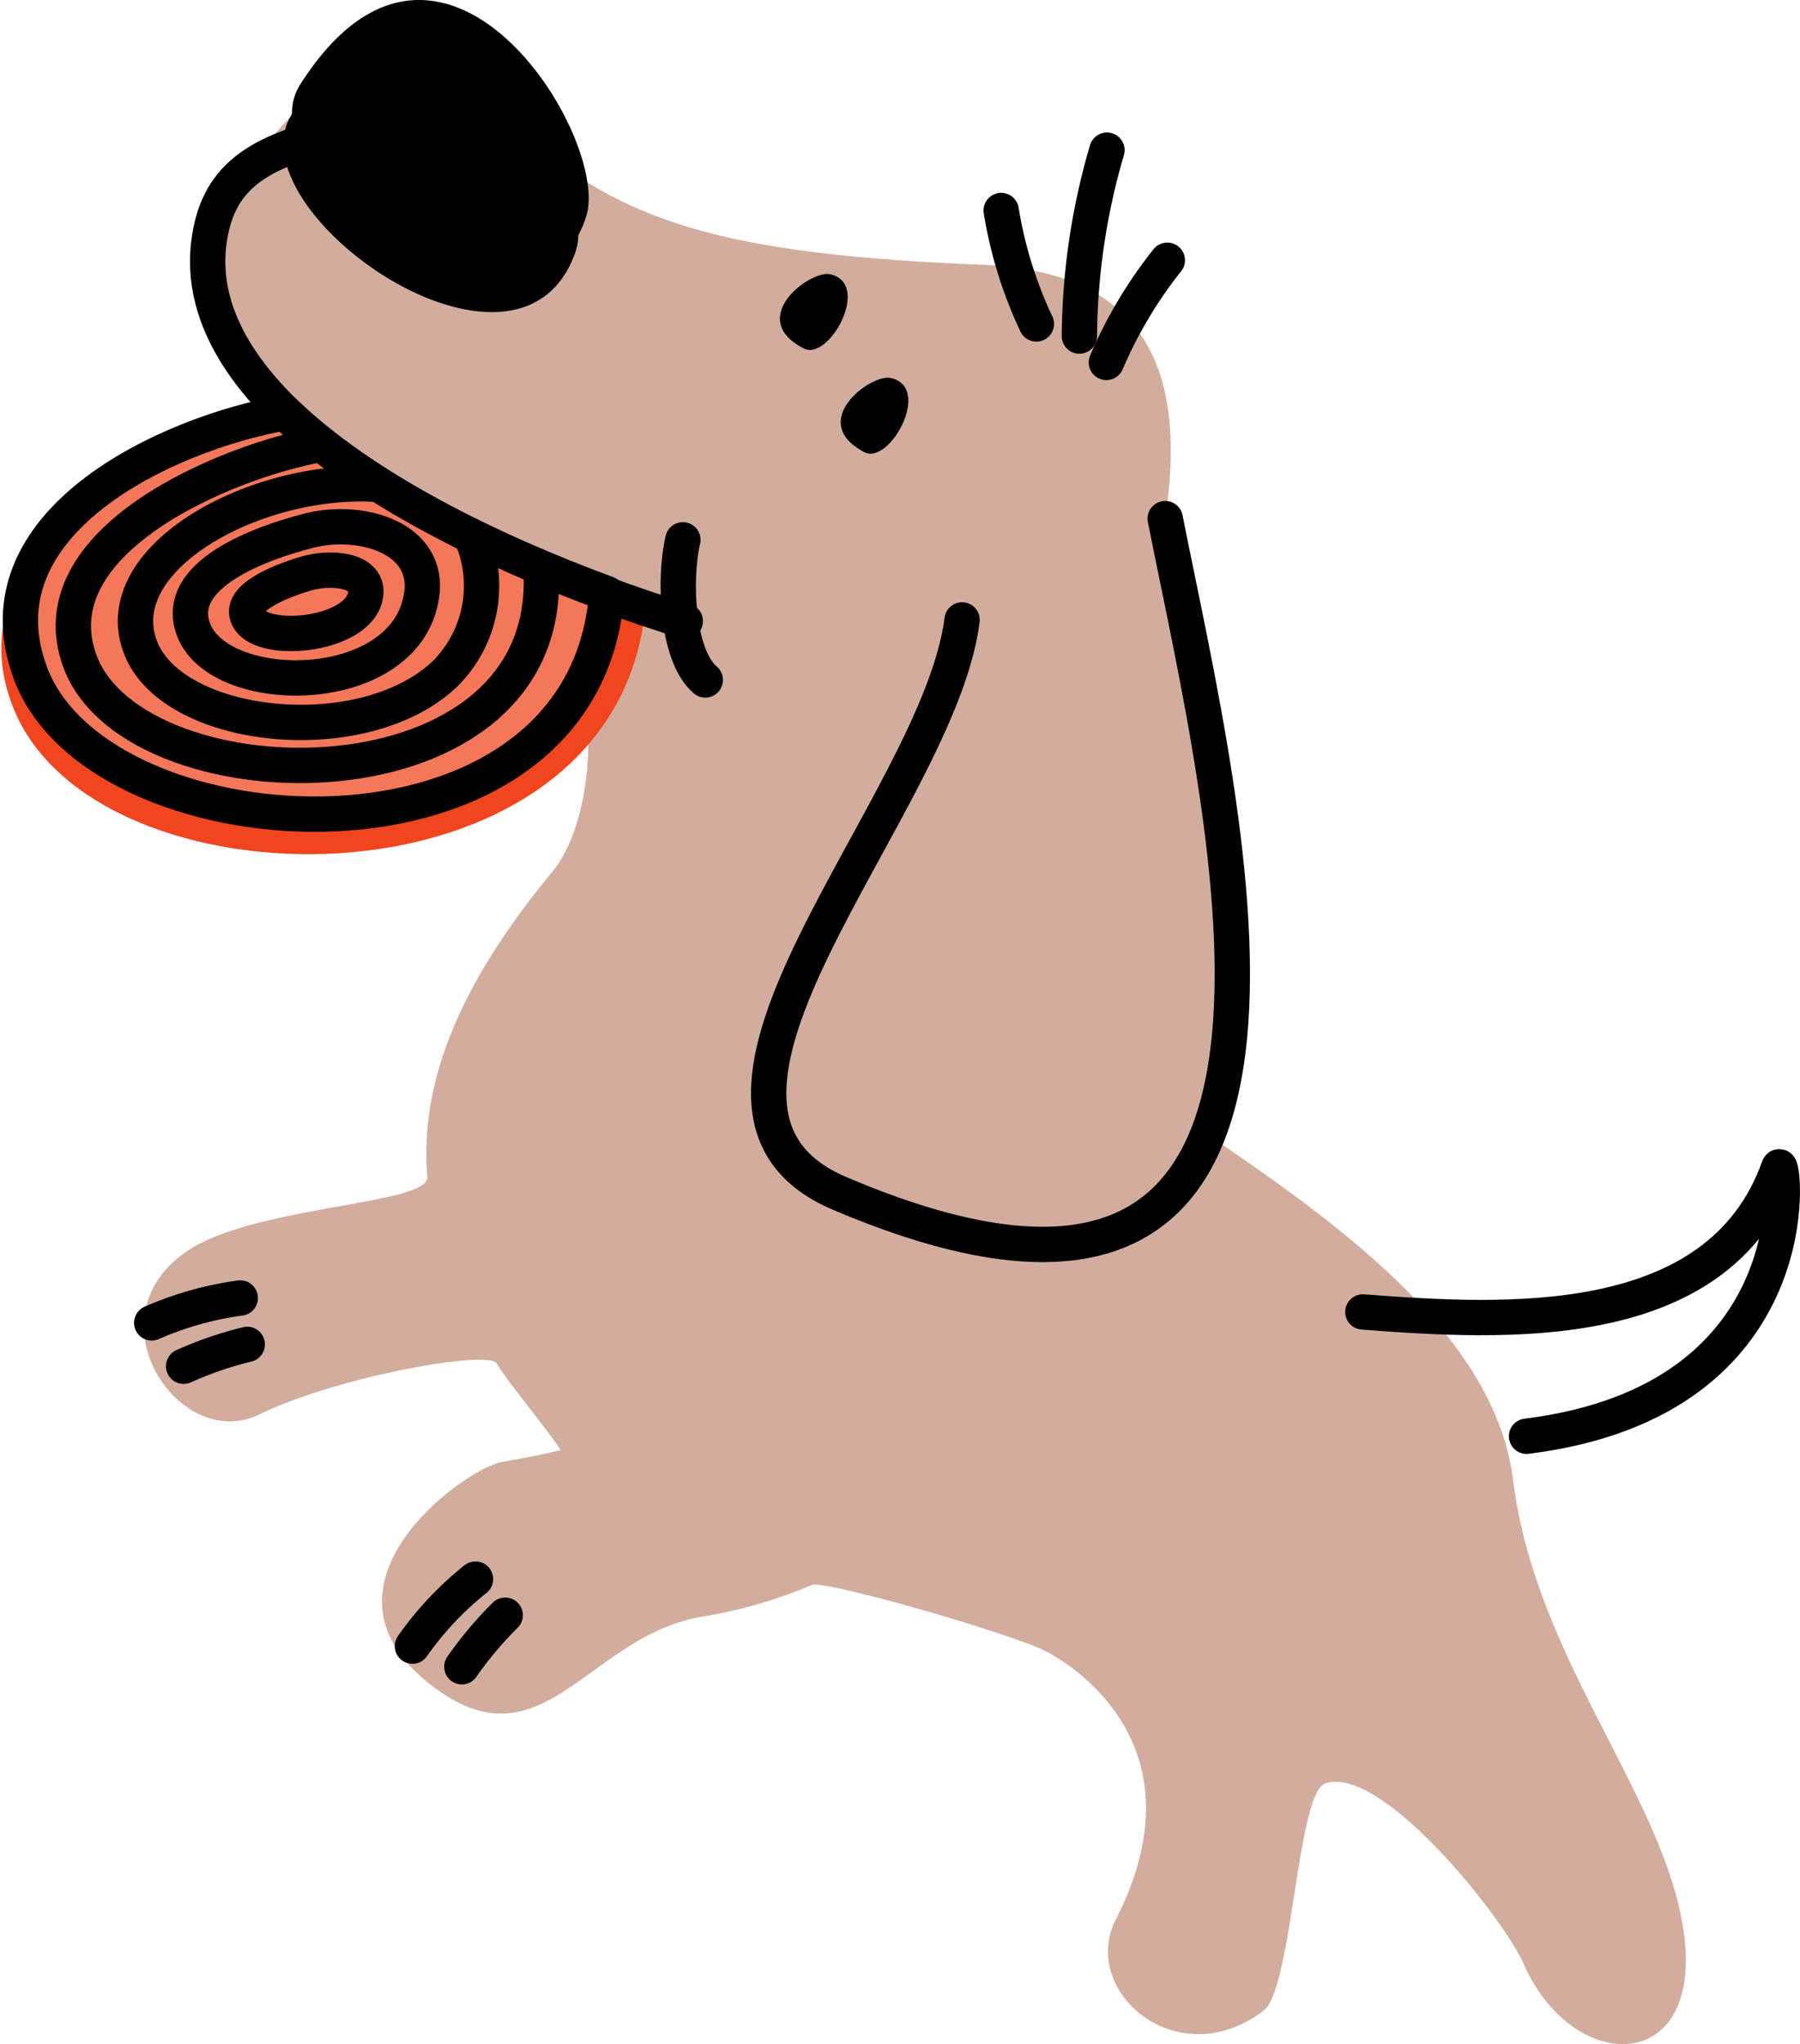 <svg height="115.675" viewBox="0 0 101.89 115.675" width="101.89" xmlns="http://www.w3.org/2000/svg"><path d="m42.452 88.954c1.356-.051 10.09 2.454 12.819 3.6 1.218.515 9.558 5.131 4.324 15.359-2.059 4.033 3.466 8.872 8.374 5.148 1.613-1.218 1.888-12.321 3.484-12.853 3.192-1.081 10.09 7.619 11.24 10.228 2.969 6.778 11.429 6.315 8.6-3.964-1.939-7-8.065-14.243-9.2-23.39-1-8.186-9.833-14.5-17.058-19.426a74.7 74.7 0 0 0 1.012-12.973c0-5.817-1.87-13.179-3.655-22.051 1.167-7.757-.618-13.951-10.331-14.363-17.091-.701-23.183-2.949-30.494-12.439-1.63-2.111-4.736.12-7.345 2.694-9.953 9.85-6.864 13.093 4.651 22.291 3.278 2.626 6.367 4.753 7.688 5.817 4.136 3.312 3.93 12.613 1.133 15.994-5.749 6.95-7.465 12.441-7.07 17.263.137 1.562-9.644 1.613-13.505 4.136-5.749 3.758-.549 11.532 4 9.3 4.359-2.128 12.973-3.672 13.437-2.883.583 1.012 2.986 3.878 3.621 4.908-1.03.24-2.145.463-3.329.669-2.059.343-11.652 7.156-3.655 12.888 6.041 4.324 8.6-3.055 14.981-4.136a26.927 26.927 0 0 0 6.278-1.817z" fill="#d2ad9e" fill-rule="evenodd" transform="translate(3.564 .713)"/><path d="m36.138 22.832c-1.338 10.536-18.568 27.508-6.938 32.45 30.688 13.076 21.747-21.482 18.435-38.182" style="fill:none;stroke:#000;stroke-linecap:round;stroke-linejoin:round;stroke-miterlimit:22.926;stroke-width:2" transform="translate(18.322 12.248)"/><path d="m9.937 4.772c-3.466 5.44 13.2 16.731 16.182 7.482 1.441-4.427-8.2-20.009-16.182-7.482z" fill-rule="evenodd" transform="translate(7.061 .002)"/><path d="m9.692 5.673c-3.586 5.354 12.837 17.006 16.028 7.827 1.528-4.4-7.773-20.183-16.028-7.827z" fill-rule="evenodd" transform="translate(6.859 .749)"/><path d="m26.914 13.251c1.424.738 3.861-3.672 1.493-4.2-1.132-.261-4.807 2.501-1.493 4.2z" fill-rule="evenodd" transform="translate(18.587 6.47)"/><path d="m28.911 16.671c1.424.738 3.861-3.672 1.493-4.2-1.133-.261-4.788 2.484-1.493 4.2z" fill-rule="evenodd" transform="translate(20.022 8.919)"/><g stroke-linecap="round" stroke-linejoin="round" stroke-miterlimit="22.926" stroke-width="2"><path d="m34.851 13.358a24.067 24.067 0 0 1 -1.991-6.418" fill="none" stroke="#000" transform="translate(23.813 4.973)"/><path d="m35.44 15.469a38.183 38.183 0 0 1 1.56-10.519" fill="none" stroke="#000" transform="translate(25.66 3.548)"/><path d="m7.581 16.17c-4.839 2.54-8.752 6.641-6.435 12.115 4.548 10.708 32.5 10.845 33.789-5.783" fill="none" stroke="#f1451f" transform="translate(.613 11.582)"/><path d="m36.33 14.363a25.157 25.157 0 0 1 3.449-5.783" fill="none" stroke="#000" transform="translate(26.297 6.147)"/><path d="m14.4 4.35c-5.012 1.064-7.209 2.626-7.655 6.332-1.167 9.747 15 17.675 26.976 21.348" fill="none" stroke="#000" transform="translate(5.07 3.119)"/><path d="m22.469 17.8c-.515 2.179-.36 6.555 1.27 7.928" fill="none" stroke="#000" transform="translate(16.185 12.749)"/><path d="m44.79 46.689c7.911.6 20.146 1.373 23.544-8.186.275-.789 2.128 13.179-14.278 15.221" fill="none" stroke="#000" transform="translate(32.355 27.551)"/><path d="m33.7 23.838c-6.641-2.438-13.762-5.955-18.207-10.228-6.641 1.15-17.693 6.229-14.38 14.827 4.032 10.45 31.3 12.029 32.587-4.599z" fill="#f47759" fill-rule="evenodd" stroke="#000" transform="translate(.646 9.749)"/><path d="m16.284 14.65c-5.3.927-16.268 5.474-13.625 12.356 3.226 8.357 26.959 8.632 26.067-5.32" fill="none" stroke="#000" transform="translate(1.897 10.494)"/><path d="m17.991 15.982c-6.864-.446-15.359 4.17-13.4 9.232 1.836 4.771 12.75 5.886 17.3 1.424a7.032 7.032 0 0 0 1.441-7.671" fill="none" stroke="#000" transform="translate(3.365 11.427)"/><path d="m19.2 21.267c-.875 5.817-11.395 5.852-12.9 1.939-1.2-3.123 3.792-4.925 6.572-5.629 2.883-.721 6.83.395 6.332 3.69z" fill="#f47759" fill-rule="evenodd" stroke="#000" transform="translate(4.661 12.44)"/><path d="m14.715 20.106c-.206 2.351-5.663 2.952-6.607 1.476-.755-1.167 1.75-2.145 3.175-2.574 1.458-.447 3.552-.224 3.432 1.098z" fill="#f47759" fill-rule="evenodd" stroke="#000" transform="translate(5.99 13.464)"/><path d="m9.494 44.33a20.811 20.811 0 0 0 -3.6 1.236" fill="none" stroke="#000" transform="translate(4.501 31.746)"/><path d="m9.851 42.8a18.778 18.778 0 0 0 -5.011 1.407" fill="none" stroke="#000" transform="translate(3.749 30.651)"/><path d="m17.524 53.26a21.079 21.079 0 0 0 -2.454 2.917" fill="none" stroke="#000" transform="translate(11.074 38.141)"/><path d="m17.009 52.07a18.234 18.234 0 0 0 -3.569 3.792" fill="none" stroke="#000" transform="translate(9.907 37.288)"/></g></svg>